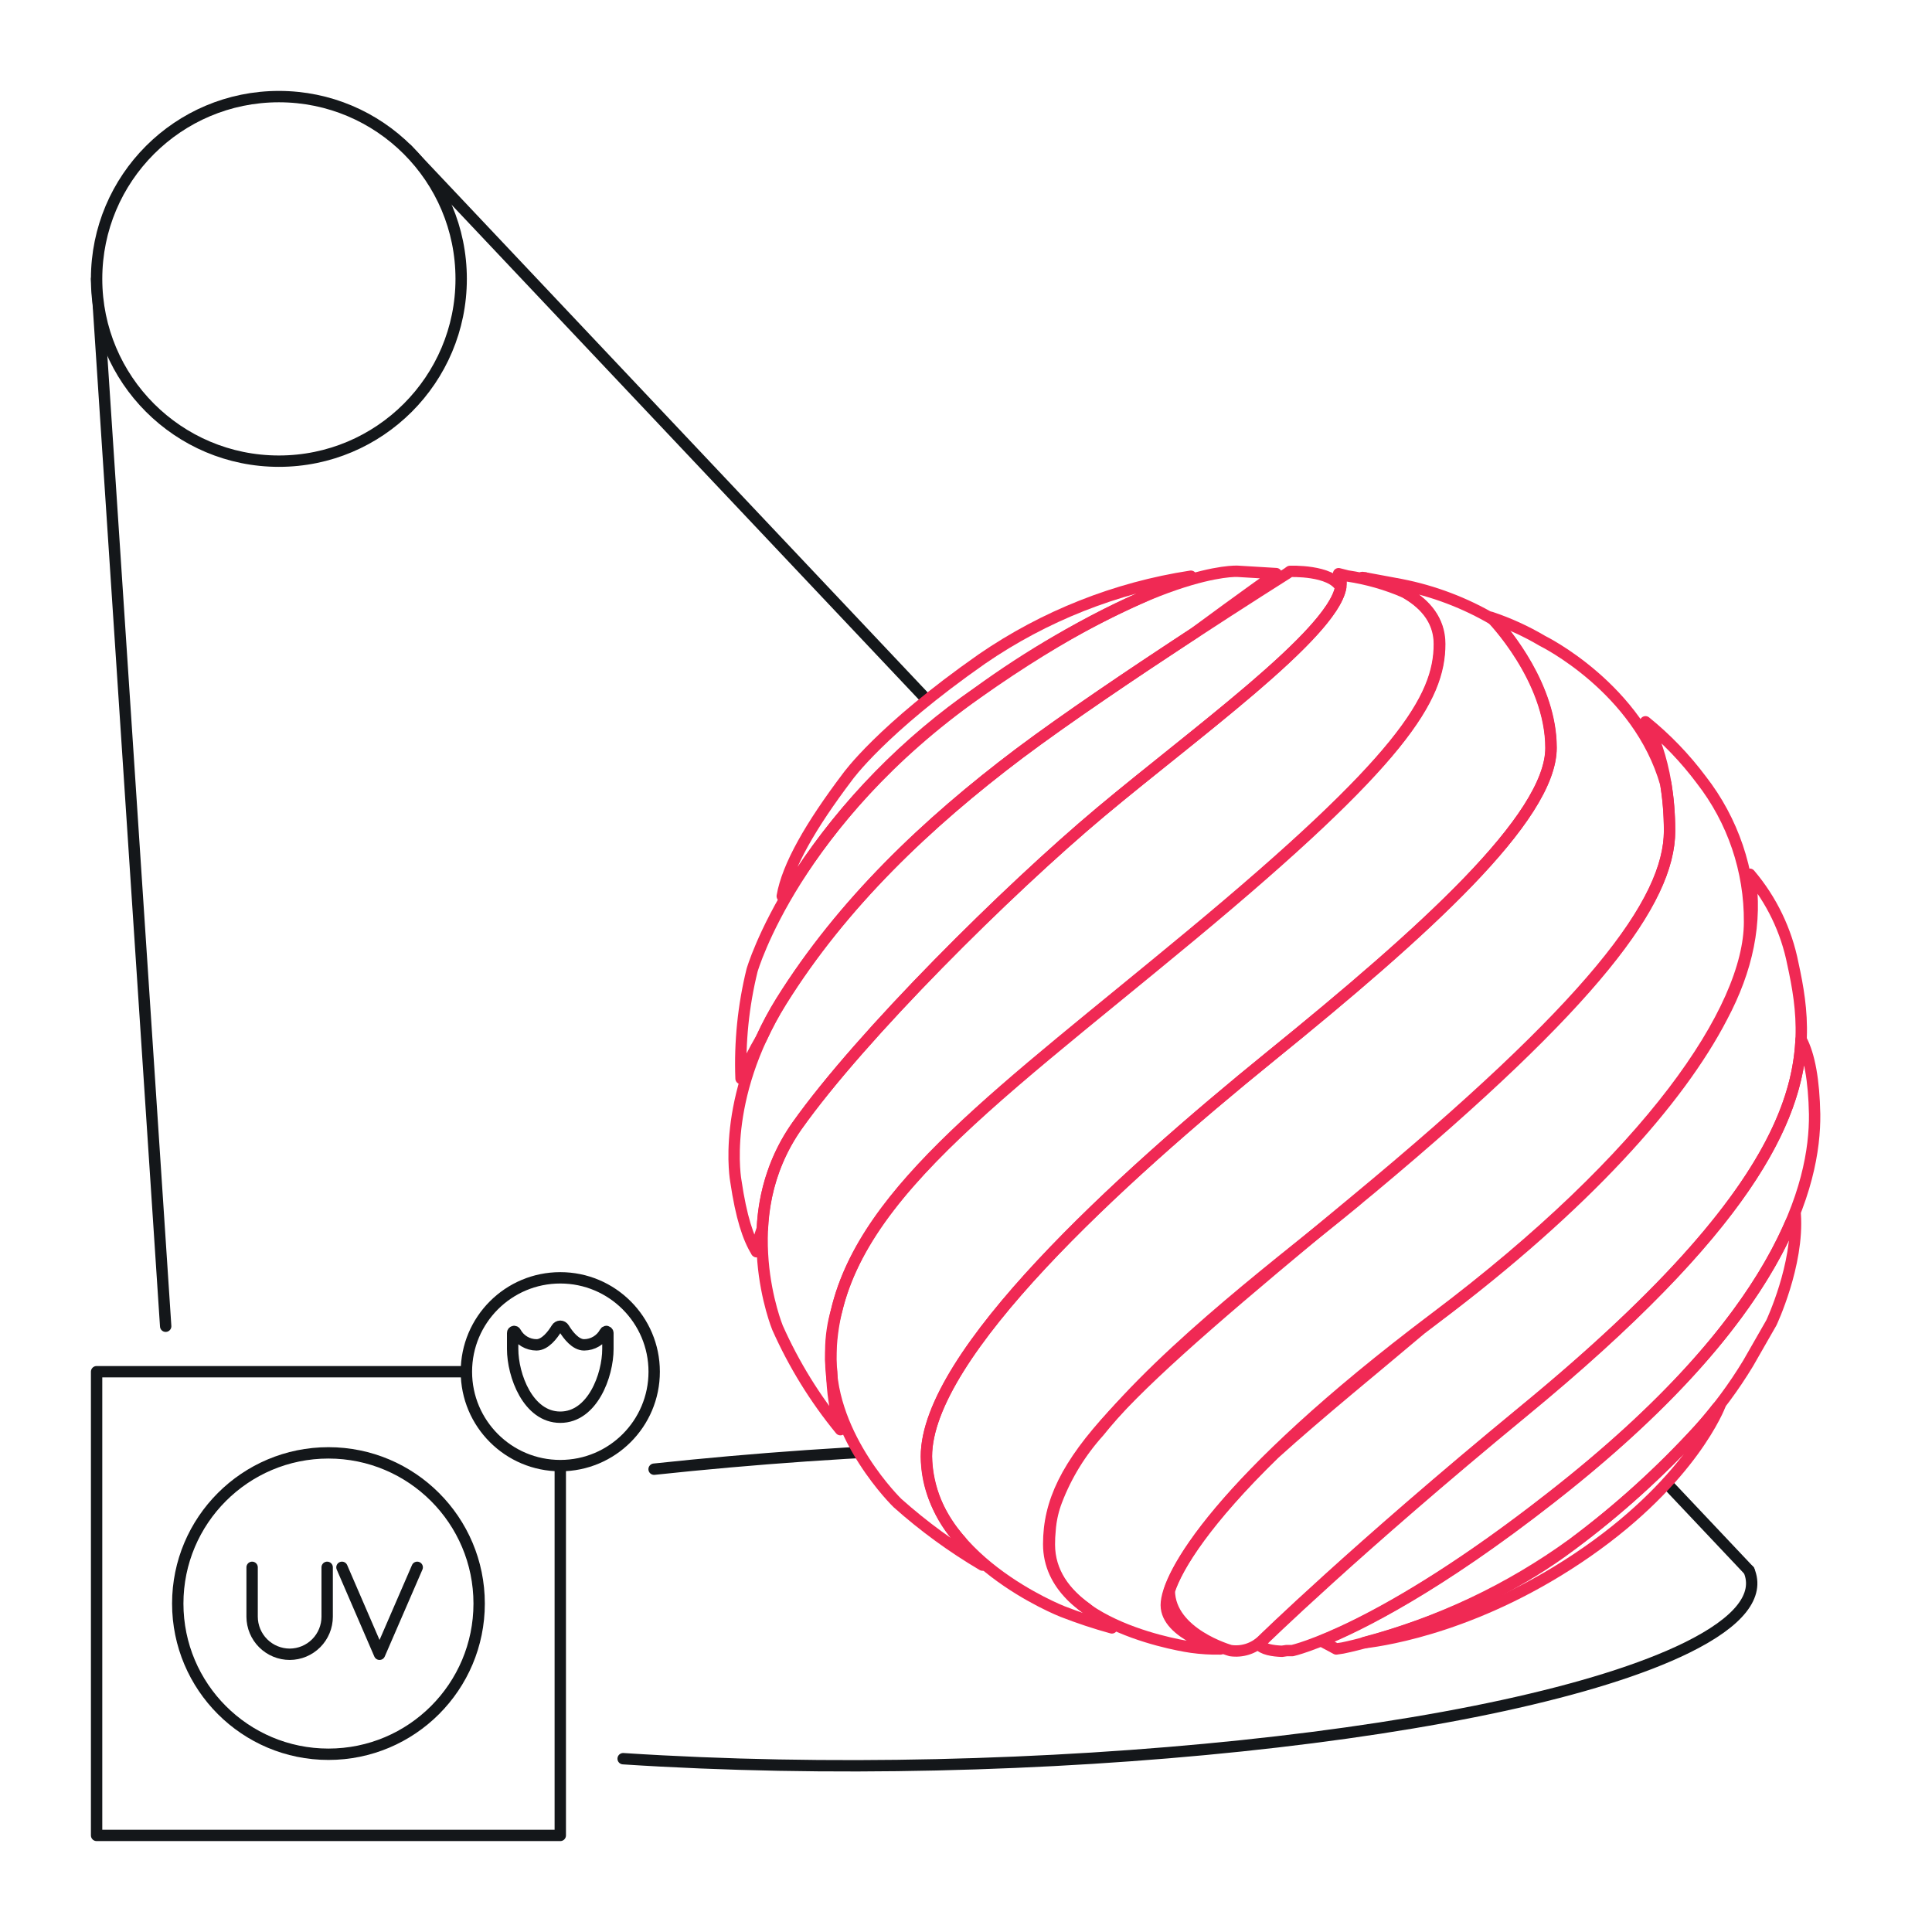 <svg width="170" height="170" viewBox="0 0 170 170" fill="none" xmlns="http://www.w3.org/2000/svg">
<path d="M170 0H0V170H170V0Z" fill="white"/>
<path d="M153.9 138.193L35.793 13.115" stroke="#14171A" stroke-linecap="round" stroke-linejoin="round"/>
<path d="M153.9 138.193C154.809 140.361 153.109 142.681 148.409 144.993C132.82 152.643 90.71 157.089 54.832 154.751" stroke="#14171A" stroke-linecap="round" stroke-linejoin="round"/>
<path d="M57.555 129.276C66.216 128.35 75.558 127.67 85.001 127.406" stroke="#14171A" stroke-linecap="round" stroke-linejoin="round"/>
<path d="M157.513 107.712L157.437 107.89C158.877 104.807 159.639 101.451 159.672 98.047C159.613 95.064 159.222 92.854 158.482 91.46C158.482 91.689 158.482 91.91 158.482 92.148C158.63 89.677 158.4 87.198 157.802 84.796C157.23 81.892 155.925 79.183 154.011 76.925C154.461 79.891 154.169 82.922 153.161 85.748C153.688 84.279 153.975 82.735 154.011 81.175C154.046 76.639 152.548 72.225 149.761 68.646C148.343 66.75 146.696 65.037 144.857 63.546C145.789 65.228 146.395 67.071 146.642 68.978C144.228 60.529 135.796 56.398 135.796 56.398C134.363 55.548 132.844 54.852 131.265 54.324L131.512 54.587C128.959 53.069 126.164 52.002 123.25 51.434L120.181 50.864C121.367 51.107 122.512 51.519 123.581 52.088C121.984 51.409 120.308 50.935 118.592 50.677L117.818 50.481C118.037 50.846 118.104 51.283 118.005 51.697C117.155 50.124 113.543 50.278 113.543 50.278L113.322 50.439C113.322 50.439 109.65 52.7 104.992 55.777L105.077 55.718C109.327 52.581 112.293 50.481 112.293 50.481L108.893 50.278C108.893 50.278 106.25 50.15 100.589 52.513L100.708 52.462C103.258 51.246 104.788 50.703 104.788 50.703C98.192 51.713 91.91 54.2 86.41 57.978C77.519 64.192 74.579 68.349 74.579 68.349C71.323 72.65 69.283 76.219 68.832 78.855C68.832 78.855 69.359 78.149 70.32 76.976L70.465 76.763C68.637 79.429 67.181 82.332 66.138 85.391C65.373 88.504 65.047 91.708 65.169 94.911C65.708 93.671 66.327 92.467 67.022 91.307C63.699 98.456 64.752 103.946 64.752 103.946C65.22 107.108 65.832 108.953 66.555 110.117C66.668 109.431 66.844 108.757 67.082 108.103C67.077 108.078 67.077 108.052 67.082 108.026C66.919 111.023 67.364 114.021 68.391 116.841C69.837 120.061 71.706 123.074 73.95 125.8C73.483 124.139 73.228 122.425 73.193 120.7C73.159 120.37 73.142 120.038 73.142 119.705C73.142 119.612 73.142 119.527 73.142 119.442C73.142 119.357 73.142 119.093 73.142 118.906C73.149 117.712 73.323 116.525 73.66 115.379C73.66 115.328 73.66 115.285 73.66 115.234C73.295 116.697 73.109 118.198 73.108 119.705C73.108 126.658 78.981 132.336 78.981 132.336C81.291 134.395 83.796 136.223 86.462 137.793C85.711 137.194 85.06 136.479 84.532 135.677L84.447 135.575C86.962 138.3 90.035 140.451 93.457 141.882C94.877 142.434 96.324 142.913 97.792 143.318C97.001 142.83 96.263 142.26 95.591 141.618L95.514 141.559C99.228 144.287 104.864 145.052 104.864 145.052C105.709 145.17 106.561 145.221 107.414 145.205C107.414 145.205 102.646 143.905 102.646 141.346C102.662 140.911 102.745 140.481 102.892 140.071C102.943 143.837 108.281 145.324 108.281 145.324C108.772 145.395 109.272 145.356 109.746 145.209C110.219 145.062 110.654 144.811 111.018 144.474C110.928 144.558 110.831 144.635 110.729 144.704C111.044 145.188 112.03 145.324 112.786 145.35L113.194 145.29H113.696C114.586 145.055 115.459 144.754 116.305 144.389L117.606 145.086L118.167 145.001C118.167 145.001 118.872 144.865 120.079 144.542H120.164C122.043 144.313 130.364 143.038 139.672 136.569C148.979 130.101 151.376 123.649 151.376 123.649L151.147 123.862V123.913C152.148 122.668 153.062 121.356 153.883 119.986L155.932 116.407C155.932 116.407 158.346 111.307 158.032 106.845C157.836 107.1 157.692 107.38 157.513 107.712ZM152.456 87.499C152.711 86.912 152.923 86.343 153.11 85.799C152.915 86.36 152.702 86.93 152.456 87.499Z" fill="white"/>
<path opacity="0.57" d="M120.154 50.864L119.891 50.813L120.154 50.864Z" stroke="#F02954" stroke-linecap="round" stroke-linejoin="round"/>
<path d="M120.146 50.864L119.891 50.813L120.146 50.864Z" stroke="#F02954" stroke-linecap="round" stroke-linejoin="round"/>
<path d="M66.582 110.143C66.565 110.16 66.582 110.143 66.582 110.143V110.143Z" stroke="#F02954" stroke-linecap="round" stroke-linejoin="round"/>
<path d="M85.993 60.962C90.581 57.612 95.514 54.763 100.707 52.462C103.257 51.246 104.787 50.702 104.787 50.702C98.192 51.713 91.91 54.2 86.41 57.978C77.519 64.192 74.578 68.348 74.578 68.348C71.323 72.649 69.282 76.219 68.832 78.854C68.832 78.854 69.359 78.149 70.32 76.976C74.468 70.681 79.789 65.244 85.993 60.962V60.962Z" stroke="#F02954" stroke-linecap="round" stroke-linejoin="round"/>
<path d="M67.024 91.307C67.522 90.209 68.09 89.145 68.724 88.12C74.121 79.492 81.55 72.445 89.685 66.3C93.935 63.121 100.097 58.973 105.078 55.709C109.328 52.572 112.295 50.473 112.295 50.473L108.895 50.269C108.895 50.269 101.814 49.827 86.03 60.953C69.931 72.309 66.174 85.382 66.174 85.382C65.409 88.495 65.083 91.7 65.205 94.903C65.733 93.666 66.341 92.465 67.024 91.307Z" stroke="#F02954" stroke-linecap="round" stroke-linejoin="round"/>
<path d="M67.081 108.094C67.212 104.863 68.265 101.737 70.115 99.085C75.802 91.061 88.671 78.302 96.848 71.451C105.025 64.6 117.188 55.862 117.97 51.697C117.12 50.124 113.508 50.278 113.508 50.278L113.287 50.439C113.287 50.439 97.808 60.18 89.682 66.3C81.556 72.42 74.119 79.492 68.747 88.12C63.375 96.747 64.752 103.938 64.752 103.938C65.219 107.1 65.831 108.944 66.554 110.109C66.667 109.423 66.843 108.748 67.081 108.094V108.094Z" stroke="#F02954" stroke-linecap="round" stroke-linejoin="round"/>
<path d="M73.1 119.629C73.1 119.535 73.1 119.45 73.1 119.365C73.1 119.28 73.1 119.017 73.1 118.83C73.107 117.636 73.282 116.448 73.619 115.302C76.169 104.541 88.375 95.922 104.763 82.314C123.318 66.929 126.65 61.463 126.65 56.661C126.65 54.417 125.163 52.989 123.59 52.113C121.983 51.417 120.291 50.935 118.558 50.677L117.785 50.481C119.952 53.881 105.97 63.818 96.849 71.451C88.672 78.302 75.803 91.06 70.117 99.084C64.43 107.108 68.417 116.832 68.417 116.832C69.852 120.056 71.713 123.072 73.95 125.8C73.478 124.14 73.22 122.426 73.185 120.7C73.137 120.345 73.109 119.987 73.1 119.629Z" stroke="#F02954" stroke-linecap="round" stroke-linejoin="round"/>
<path d="M84.551 135.601C82.665 133.572 81.585 130.924 81.517 128.155C81.517 119.179 98.432 103.785 111.836 92.905C125.241 82.025 136.486 71.953 136.486 65.79C136.486 60.435 132.5 55.701 131.463 54.553C128.924 53.053 126.146 51.998 123.252 51.434L120.183 50.864C121.407 51.111 126.686 52.42 126.686 56.661C126.686 61.464 123.354 66.929 104.824 82.314C86.294 97.699 73.102 106.701 73.102 119.629C73.102 126.582 78.975 132.26 78.975 132.26C81.285 134.319 83.79 136.146 86.455 137.717C85.714 137.115 85.072 136.401 84.551 135.601V135.601Z" stroke="#F02954" stroke-linecap="round" stroke-linejoin="round"/>
<path d="M92.336 135.898C92.335 135.486 92.354 135.075 92.396 134.665C92.457 133.762 92.655 132.874 92.982 132.03C93.836 129.808 95.092 127.762 96.688 125.995C102.74 118.481 113.629 110.364 118.899 106.02L119.273 105.714L119.672 105.374L120.641 104.575C140.353 88.128 146.906 79.271 146.906 73.125C146.908 71.736 146.797 70.349 146.575 68.977C144.169 60.528 135.729 56.397 135.729 56.397C134.296 55.547 132.778 54.852 131.198 54.323C131.198 54.323 136.468 59.67 136.468 65.824C136.468 71.978 125.24 82.067 111.818 92.939C98.397 103.81 81.516 119.178 81.516 128.154C81.516 137.13 93.501 141.805 93.501 141.805C94.92 142.357 96.367 142.837 97.836 143.242C97.044 142.754 96.307 142.184 95.634 141.542C93.739 140.19 92.336 138.363 92.336 135.898Z" stroke="#F02954" stroke-linecap="round" stroke-linejoin="round"/>
<path d="M149.488 125.8C146.106 129.497 142.381 132.864 138.361 135.855C132.84 139.854 126.627 142.796 120.035 144.534H120.137C122.016 144.304 130.337 143.029 139.645 136.552C148.952 130.075 151.349 123.641 151.349 123.641L151.12 123.853C150.635 124.474 150.091 125.137 149.488 125.8Z" stroke="#F02954" stroke-linecap="round" stroke-linejoin="round"/>
<path d="M157.515 107.712C154.795 113.968 148.879 122.111 136.469 131.81C126.464 139.638 119.69 143.013 116.281 144.398L117.582 145.095L118.143 145.01C118.143 145.01 129.193 142.843 138.364 135.881C142.385 132.882 146.111 129.506 149.491 125.8C151.113 123.997 152.561 122.044 153.817 119.969L155.866 116.391C155.866 116.391 158.28 111.291 157.965 106.828C157.838 107.1 157.693 107.381 157.515 107.712Z" stroke="#F02954" stroke-linecap="round" stroke-linejoin="round"/>
<path d="M159.672 98.047C159.613 95.064 159.222 92.854 158.482 91.46C158.159 98.591 153.612 108.12 134.036 124.219C119.229 136.399 111.035 144.423 111.035 144.423C110.945 144.507 110.848 144.584 110.746 144.653C111.061 145.137 112.047 145.273 112.803 145.299L113.211 145.239H113.713C113.713 145.239 121.448 143.539 136.467 131.767C156.859 115.863 159.732 104.142 159.672 98.047Z" stroke="#F02954" stroke-linecap="round" stroke-linejoin="round"/>
<path d="M157.758 84.796C157.186 81.892 155.881 79.183 153.967 76.925C154.63 81.175 153.755 85.297 151.519 89.496C147.737 96.798 139.492 106.063 126.257 116.016L125.05 116.934C120.945 120.411 116.185 124.253 112.122 127.925C106.172 133.722 103.622 137.742 102.891 139.978C102.942 143.752 108.28 145.239 108.28 145.239C108.77 145.31 109.271 145.271 109.744 145.124C110.218 144.977 110.652 144.726 111.017 144.389C111.017 144.389 119.211 136.365 134.018 124.185C160.325 102.595 159.509 92.82 157.758 84.796Z" stroke="#F02954" stroke-linecap="round" stroke-linejoin="round"/>
<path d="M144.79 63.512C146.63 65.002 148.277 66.716 149.695 68.612C152.482 72.19 153.98 76.605 153.945 81.141C153.945 88.791 145.224 101.694 126.235 115.991C107.246 130.288 102.622 138.669 102.622 141.236C102.622 143.803 107.39 145.095 107.39 145.095C106.538 145.111 105.685 145.059 104.84 144.942C104.84 144.942 92.277 143.242 92.277 135.872C92.277 128.503 98.508 122.816 119.248 105.655C139.988 88.493 146.907 79.407 146.907 73.1C146.907 66.793 144.79 63.512 144.79 63.512Z" stroke="#F02954" stroke-linecap="round" stroke-linejoin="round"/>
<path d="M49.3 120.7H8.5V161.5H49.3V120.7Z" stroke="#14171A" stroke-linecap="round" stroke-linejoin="round"/>
<path d="M49.301 128.962C53.864 128.962 57.563 125.263 57.563 120.7C57.563 116.137 53.864 112.438 49.301 112.438C44.738 112.438 41.039 116.137 41.039 120.7C41.039 125.263 44.738 128.962 49.301 128.962Z" fill="white" stroke="#14171A" stroke-linecap="round" stroke-linejoin="round"/>
<path d="M53.354 117.155C53.33 117.157 53.306 117.165 53.285 117.178C53.264 117.191 53.247 117.21 53.235 117.232C53.057 117.564 52.792 117.842 52.469 118.036C52.146 118.231 51.776 118.334 51.399 118.337C50.643 118.337 49.988 117.487 49.614 116.875C49.581 116.821 49.535 116.776 49.48 116.745C49.425 116.714 49.363 116.697 49.3 116.696C49.237 116.697 49.175 116.714 49.12 116.745C49.065 116.776 49.018 116.821 48.985 116.875C48.62 117.478 47.957 118.337 47.209 118.337C46.83 118.336 46.459 118.233 46.134 118.038C45.81 117.844 45.544 117.565 45.364 117.232C45.353 117.21 45.336 117.191 45.315 117.178C45.294 117.165 45.27 117.157 45.245 117.155C45.209 117.155 45.175 117.17 45.149 117.195C45.124 117.221 45.109 117.255 45.109 117.291V118.702C45.109 121.014 46.461 124.703 49.3 124.703C52.139 124.703 53.49 121.014 53.49 118.702V117.3C53.49 117.264 53.476 117.229 53.45 117.204C53.425 117.178 53.39 117.164 53.354 117.164V117.155Z" fill="white" stroke="#14171A" stroke-linecap="round" stroke-linejoin="round"/>
<path d="M28.901 154.36C36.224 154.36 42.161 148.423 42.161 141.1C42.161 133.777 36.224 127.84 28.901 127.84C21.577 127.84 15.641 133.777 15.641 141.1C15.641 148.423 21.577 154.36 28.901 154.36Z" fill="white" stroke="#14171A" stroke-linecap="round" stroke-linejoin="round"/>
<path d="M28.788 137.912V142.256C28.788 143.13 28.442 143.968 27.826 144.588C27.209 145.207 26.373 145.558 25.499 145.562C24.621 145.562 23.779 145.214 23.157 144.594C22.536 143.974 22.186 143.133 22.184 142.256V137.912" fill="white"/>
<path d="M28.788 137.912V142.256C28.788 143.13 28.442 143.968 27.826 144.588C27.209 145.207 26.373 145.558 25.499 145.562C24.621 145.562 23.779 145.214 23.157 144.594C22.536 143.974 22.186 143.133 22.184 142.256V137.912" stroke="#14171A" stroke-linecap="round" stroke-linejoin="round"/>
<path d="M36.711 137.912L33.396 145.562L30.09 137.912" fill="white"/>
<path d="M36.711 137.912L33.396 145.562L30.09 137.912" stroke="#14171A" stroke-linecap="round" stroke-linejoin="round"/>
<path d="M14.578 116.697L8.5 24.54" stroke="#14171A" stroke-linecap="round" stroke-linejoin="round"/>
<path d="M24.54 40.579C33.398 40.579 40.579 33.398 40.579 24.54C40.579 15.681 33.398 8.5 24.54 8.5C15.681 8.5 8.5 15.681 8.5 24.54C8.5 33.398 15.681 40.579 24.54 40.579Z" fill="white" stroke="#14171A" stroke-linecap="round" stroke-linejoin="round"/>
</svg>
